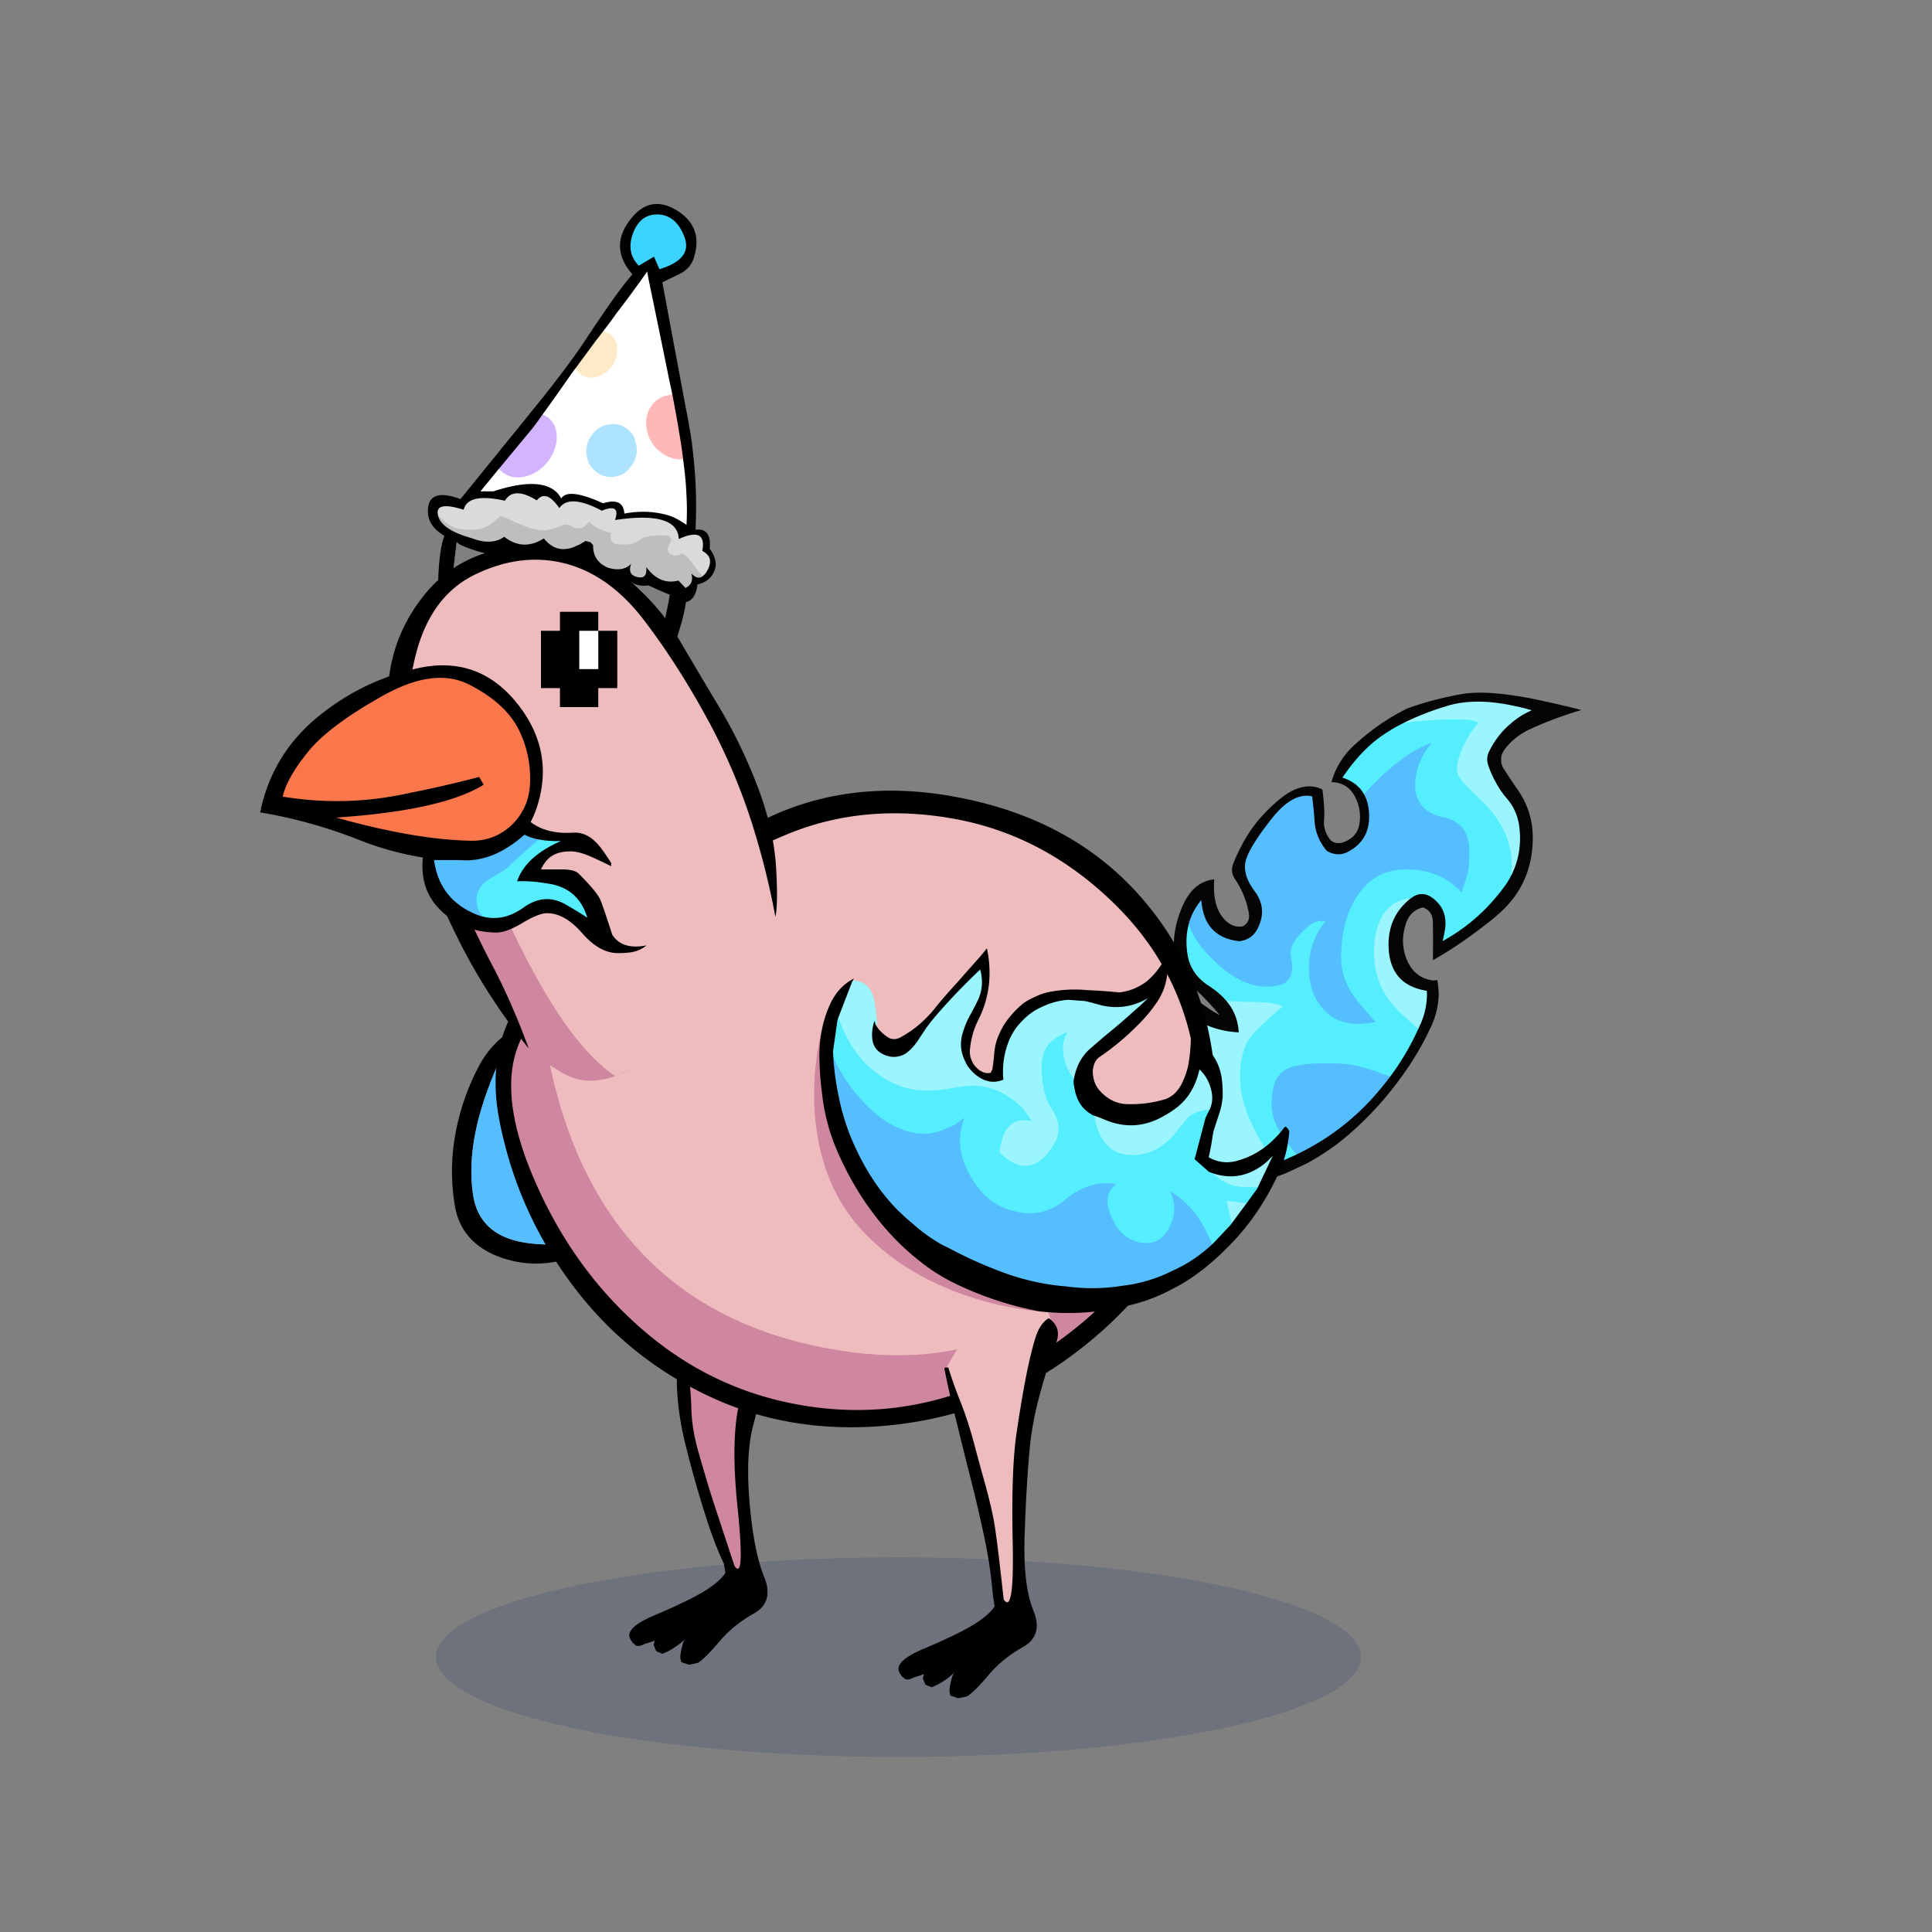 <?xml version="1.0" encoding="utf-8"?>
<svg xmlns="http://www.w3.org/2000/svg" x="0" y="0" version="1.1" viewBox="0 0 300 300" xml:space="preserve">
<rect x="0" y="0" width="300" height="300" fill="#808080" stroke="none"/>
<style type="text/css">
.color__skin{fill:#eebcbc;}
.color__skinDark{fill:#cf86a0;}
.color__skinLight{fill:#f5d2d2;}
.color__beak{fill:#fa774c;}
</style>
<ellipse cx="139.516" cy="257.319" rx="71.817" ry="15.5" opacity="0.15" fill="#002268"/>
<g id="Birb_Group">
<g id="Left_Wing">
<path d="M78.65 162.3c.4-.867.75-1.583 1.05-2.15l-.25-.15c-2.067 1.3-3.717 3.067-4.95 5.3a36.224 36.224 0 0 0-3.75 10.6c-.7 3.667-.75 7.383-.15 11.15.567 3.667 2.65 6.283 6.25 7.85 3.533 1.467 7.133 1.7 10.8.7 3.467-.9 6.267-2.75 8.4-5.55-.467.267-1.017.583-1.65.95-3.933 2.033-8.25 2.683-12.95 1.95-4.7-.767-7.367-3.25-8-7.45-.467-3.2-.3-6.617.5-10.25.767-3.633 2.333-7.95 4.7-12.95z"/>
<path d="M79.7 160.15c-.3.567-.65 1.283-1.05 2.15-2.367 5-3.933 9.317-4.7 12.95-.8 3.633-.967 7.05-.5 10.25.633 4.2 3.3 6.683 8 7.45 4.7.733 9.017.083 12.95-1.95.633-.367 1.183-.683 1.65-.95 6.733-21.167 1.283-31.133-16.35-29.9z" fill="#54BEFF"/>
</g>
<g id="Leg2">
<path d="M114.554 244.102c-.421 0-.714-.36-.922-.675-2.035-6.085-3.413-10.282-3.91-11.877a409.602 409.602 0 0 1-1.752-5.959c-.71-2.466-1.086-4.831-1.12-7.032-.065-2.129-.249-4.107-.543-5.876a47.647 47.647 0 0 0-1.334-5.383.498.498 0 0 1 .105-.48c4.169-4.68 9.383-7.227 15.494-7.567h.001c.248 0 .444.147.507.358a.5.5 0 0 1-.233.576 1.752 1.752 0 0 0-.782.901c-.688 1.802-1.354 4.001-1.979 6.532a863.927 863.927 0 0 1-2.603 9.613c-1.079 3.788-1.225 9.512-.436 17.015.773 7.623.474 9.125.034 9.612a.706.706 0 0 1-.527.242z" class="color__skinDark"/>
<path d="M106.8 212.6a47.974 47.974 0 0 0-1.35-5.45H105l-.15.1c0 .1.033.517.1 1.25s.117 2.717.15 5.95c.033 3.233.517 6.667 1.45 10.3.9 3.6 1.85 6.967 2.85 10.1.967 3.133 1.967 5.783 3 7.95l.25 1.4c-.5.867-1.6 1.833-3.3 2.9-1.733 1.033-4.25 2.25-7.55 3.65-3.3 1.367-4.6 2.633-3.9 3.8.067.133.15.267.25.4a.66.66 0 0 0 .3.3c.1.1.217.2.35.3.133 0 .267.017.4.05.333-.067.65-.183.95-.35.5-.133 1-.3 1.5-.5l-.15.7.4.95.95.4c.267-.1.533-.217.8-.35a11.692 11.692 0 0 0 2.75-1.95c-.1.133-.183.267-.25.4-.233.667-.4 1.367-.5 2.1-.033.333.017.7.15 1.1l1.2.4 1.4-.3c.833-.567 1.95-1.683 3.35-3.35 1.4-1.667 3.167-3.1 5.3-4.3s2.667-3.1 1.6-5.7c-1.067-2.633-1.817-6.45-2.25-11.45s-.25-9.017.55-12.05c.8-3.067 1.583-6.017 2.35-8.85.733-2.867 1.7-5.917 2.9-9.15.6-1.633.217-2.917-1.15-3.85-.167.067-.317.15-.45.25-.467.267-.8.65-1 1.15-.7 1.833-1.367 4.033-2 6.6a872.81 872.81 0 0 1-2.6 9.6c-1.1 3.867-1.25 9.6-.45 17.2.767 7.567.6 10.517-.5 8.85-2.1-6.333-3.383-10.25-3.85-11.75-.467-1.533-1.05-3.517-1.75-5.95s-1.067-4.733-1.1-6.9c-.067-2.166-.25-4.15-.55-5.95z"/>
</g>
<g id="Body_Group">
<g id="Tail">
<g id="Tail_Inner">
<path d="M201.003 179.485a16.254 16.254 0 0 1-1.114-1.366c-1.882-2.354-2.839-4.565-2.839-6.568 0-2.791.703-4.68 2.088-5.616 1.177-.83 3.356-1.234 6.662-1.234 1.934 0 3.444.103 4.488.304 1.337.268 3.282.876 5.782 1.81l.25.094-.16.214c-.402.535-.819 1.07-1.255 1.605a38.247 38.247 0 0 1-13.67 10.805l-.133.063-.099-.111zM211 159.4c-2.586 0-4.641-.934-6.106-2.774-1.355-1.662-2.044-3.79-2.044-6.326 0-2.532.74-4.85 2.202-6.896-.784.046-1.71.646-2.754 1.782-1.149 1.213-1.637 2.28-1.451 3.174.378 1.961.175 3.366-.603 4.179-.678.714-1.87 1.062-3.645 1.062-2.742 0-5.599-1.433-8.489-4.257-1.879-1.813-3.157-3.638-3.799-5.426l-.02-.054.013-.057c.339-1.524 1.042-2.932 2.092-4.185l.354-.422v.55c0 .287.032.593.097.911.49 3.204 2.33 4.932 5.625 5.291 1.228-.159 2.108-.777 2.648-1.889 1.007-2.014.85-3.842-.479-5.591-1.369-1.849-1.816-3.558-1.331-5.082.472-1.484 1.813-3.625 3.984-6.364 1.902-2.431 3.796-3.664 5.627-3.664.29 0 .583.031.871.092l.141.03.016.143c.199 1.724.317 2.906.351 3.512.066 1.85.706 3.49 1.902 4.881.512.271 1.073.432 1.615.432.483 0 .968-.127 1.439-.378 2.181-1.172 3.21-2.961 3.144-5.468-.032-1.325-.325-2.453-.87-3.352l-.077-.127.1-.11c2.3-2.533 4.481-4.512 6.485-5.881 1.675-1.139 3.325-1.956 4.906-2.427l.731-.218-.531.549c-1.954 2.02-2.961 4.329-2.993 6.863 0 2.513 1.322 4.02 4.042 4.603 2.891.584 4.357 2.518 4.357 5.745 0 1.599-.084 2.711-.256 3.398-.133.499-.478 1.614-1.054 3.413l-.111.348-.233-.281c-2.05-2.473-4.941-3.727-8.596-3.727-3.178 0-5.66 1.415-7.38 4.205-1.506 2.424-2.27 5.467-2.27 9.045 0 2.146.693 4.175 2.061 6.032.754.983 1.878 2.308 3.338 3.935l.483.483h-.482c-.16 0-.368.017-.625.048-.232.033-.518.067-.855.102-.664.097-1.195.148-1.57.148z" fill="#54BEFF"/>
<path d="M186.259 183.125c-1.67 0-3.382-.127-5.088-.377-.308-.183-.479-.355-.593-.546a39.392 39.392 0 0 1-4.371-10.352 38.472 38.472 0 0 1-1.357-11.156 27.15 27.15 0 0 1 2.721-10.982l.181-.372.18.373a19.619 19.619 0 0 0 5.246 6.683c2.787 2.273 5.8 3.516 8.959 3.693-.138-1.819-.839-3.435-2.084-4.805l-.373-.411.55.078c.918.132 2.608.215 5.024.248 1.854.034 3.329.31 4.384.82l.272.132-.229.198c-2.546 2.216-4.238 3.808-5.029 4.729-1.128 1.354-1.701 3.516-1.701 6.421 0 .389.032.816.098 1.271.263 2.499 1.397 5.433 3.374 8.726a26.841 26.841 0 0 0 1.986 3.03l.163.211-.249.098a33.04 33.04 0 0 1-12.064 2.29zm33.762-23.023a69.475 69.475 0 0 1-3.06-2.758 6.052 6.052 0 0 1-.467-.521c-2.347-2.377-3.544-5.401-3.544-8.974 0-2.596.551-4.704 1.636-6.264 1.134-1.615 2.734-2.451 4.76-2.486l.678-.011-.863.578c-2.452 1.937-3.57 4.604-3.311 7.918.294 3.527 2.169 5.513 5.731 6.068l.155.023.013.157c.034.409.034.824 0 1.233-.066 1.277-.375 2.579-.914 3.86l-.612 1.347-.202-.17zm14.083-23.541c.163-.815.246-1.576.246-2.261 0-3.036-1.161-5.902-3.45-8.518a15.8 15.8 0 0 0-.741-.79c-1.418-1.351-2.368-2.286-2.903-2.854-.945-.979-1.405-1.826-1.405-2.587 0-1.259.411-2.703 1.223-4.291.557-1.114 1.181-2.087 1.857-2.894-.38-.137-1.177-.266-2.83-.266-3.008 0-5.924.218-8.668.647l-.125-.375c2.069-1.101 4.503-2.082 7.234-2.915 1.494-.47 3.163-.708 4.959-.708 1.79 0 3.756.237 5.844.705.834.167 1.698.388 2.564.654l.519.159-.498.215a11.818 11.818 0 0 0-3.196 2.016 12.802 12.802 0 0 0-3.303 4.238c-.346.661-.391 1.329-.142 2.046a14.17 14.17 0 0 0 1.086 2.467 13.113 13.113 0 0 0 1.776 2.617c1.157 1.361 1.829 2.979 1.999 4.813.303 2.895-.262 5.594-1.677 8.019l-.369-.137z" fill="#9BF5FF"/>
<path d="M198.092 180.772c-.667-.866-1.345-1.9-2.016-3.072-2.004-3.34-3.157-6.328-3.426-8.879a9.528 9.528 0 0 1-.101-1.32c0-3.001.604-5.248 1.797-6.679.78-.91 2.406-2.445 4.836-4.567-.979-.405-2.302-.625-3.937-.654-2.432-.033-4.139-.118-5.074-.252l-.071-.011-.048-.053c-.687-.751-1.53-1.446-2.51-2.065-1.809-1.194-2.914-2.769-3.289-4.681-.304-1.689-.286-3.281.052-4.734l.153-.662.229.64c.62 1.729 1.865 3.503 3.7 5.273 2.814 2.75 5.577 4.144 8.211 4.144 1.636 0 2.765-.315 3.354-.938.684-.714.852-2 .5-3.824-.213-1.027.309-2.214 1.551-3.526 1.182-1.286 2.211-1.912 3.146-1.912h.704l-.245.321c-1.565 2.054-2.359 4.402-2.359 6.979 0 2.441.657 4.484 1.955 6.075 1.388 1.742 3.337 2.625 5.795 2.625.355 0 .867-.05 1.521-.147.34-.033.621-.067.852-.101a5.16 5.16 0 0 1 .241-.026c-1.426-1.59-2.492-2.852-3.223-3.803-1.421-1.931-2.141-4.04-2.141-6.272 0-3.654.784-6.768 2.33-9.255 1.797-2.916 4.395-4.395 7.72-4.395 3.642 0 6.556 1.21 8.669 3.598.509-1.592.816-2.591.938-3.049.161-.644.243-1.755.243-3.299 0-3.053-1.321-4.804-4.039-5.354-2.894-.62-4.36-2.301-4.36-4.996.031-2.407.9-4.614 2.587-6.571-1.32.477-2.688 1.193-4.074 2.136-1.978 1.352-4.136 3.31-6.414 5.819l-.179.197-.14-.226c-.671-1.086-1.728-1.865-3.141-2.314l-.255-.081.149-.222c2.172-3.208 4.564-5.617 7.112-7.159a17.956 17.956 0 0 1 1.914-1.108c2.824-.452 5.761-.671 8.789-.671 1.757 0 2.823.142 3.262.434l.19.127-.151.172c-.72.817-1.383 1.83-1.972 3.007-.782 1.533-1.179 2.915-1.179 4.11 0 .644.436 1.421 1.294 2.312.532.565 1.478 1.495 2.894 2.844.273.273.526.543.763.813 2.355 2.691 3.55 5.646 3.55 8.782 0 .711-.086 1.499-.254 2.339a10.636 10.636 0 0 1-.989 1.484 29.447 29.447 0 0 1-7.497 7.044c-.639.403-1.273.788-1.909 1.156l-.409.236.114-.458a23.13 23.13 0 0 0 .347-1.636c.357-2.008-.192-3.565-1.678-4.76-.568-.447-1.135-.675-1.685-.675-.441 0-.889.147-1.331.437l-.048.032-.058.001c-1.891.032-3.385.811-4.439 2.315-1.037 1.491-1.563 3.522-1.563 6.035 0 3.463 1.158 6.394 3.442 8.709.143.178.288.339.448.499.887.854 1.91 1.777 3.039 2.739l.115.099-.063.138a41.13 41.13 0 0 1-4.171 7.085l-.089.122-.143-.053c-2.479-.926-4.403-1.529-5.719-1.792-1.019-.196-2.503-.296-4.411-.296-3.175 0-5.34.392-6.435 1.163-1.271.859-1.915 2.638-1.915 5.287 0 1.91.927 4.038 2.756 6.325.366.499.732.947 1.092 1.34l.187.203-1.352.613-1.945.865-.094-.126z" fill="#54EEFF"/>
<path d="M239.85 108.9c-1.467-.333-2.85-.6-4.15-.8-3.7-.6-6.65-.7-8.85-.3-2.967.533-5.733 1.267-8.3 2.2a33.328 33.328 0 0 0-5.7 3.55c-.867.667-1.7 1.367-2.5 2.1-1.767 1.6-2.967 3.533-3.6 5.8 1.667.033 2.883.783 3.65 2.25.733 1.4.95 2.883.65 4.45-.233 1.133-.933 1.967-2.1 2.5-1.2.5-2.083.3-2.65-.6-.567-.9-.8-1.817-.7-2.75.1-.967.017-2.533-.25-4.7-1.167-.6-2.467-.65-3.9-.15-1.433.5-3.133 1.783-5.1 3.85-1.967 2.033-3.583 4.633-4.85 7.8-.333.867-.233 1.683.3 2.45a13.575 13.575 0 0 1 2.1 5.15c.2 1-.117 1.717-.95 2.15-1.167.167-2.167-.267-3-1.3-1.133-1.333-1.6-3.333-1.4-6-1.667.167-3.017 1.017-4.05 2.55-.1.133-.2.283-.3.45a11.876 11.876 0 0 0-.9 1.95c-1.167 3.033-1.333 5.917-.5 8.65.267.9.733 1.65 1.4 2.25a36.925 36.925 0 0 1 5.2 5.25c-1.9-1.067-3.583-2.317-5.05-3.75-2.2-2.133-4.133-4.567-5.8-7.3-3.033 2.867-4.8 6.383-5.3 10.55-.267 2.4-.333 4.75-.2 7.05.2 2.933.667 5.833 1.4 8.7 1.033 3.967 2.717 7.533 5.05 10.7.367.5.833.85 1.4 1.05 2.333.6 4.7.733 7.1.4 4-.4 7.867-1.35 11.6-2.85a110.66 110.66 0 0 0 2.9-1.35c.033-.033.083-.05.15-.05a36.61 36.61 0 0 0 6.75-4.6c3.1-2.667 5.867-5.7 8.3-9.1a47.501 47.501 0 0 0 3.75-6.1c.167-.333.317-.65.45-.95l.3-.6a12.63 12.63 0 0 0 1.2-4.9v-.35c-.033-.667-.1-1.333-.2-2a4 4 0 0 0-.65.05c-1.8-.233-3.1-1.167-3.9-2.8-.9-1.833-1.033-3.783-.4-5.85.433-1.467 1.333-2.367 2.7-2.7 1 .367 1.517 1.117 1.55 2.25.033 2.067.033 4.05 0 5.95a74.322 74.322 0 0 0 2.75-1.65 76.38 76.38 0 0 0 6.85-5 5.97 5.97 0 0 1 .5-.45c3.467-2.967 5.267-6.767 5.4-11.4.1-2.9-.65-5.517-2.25-7.85-.767-1.1-1.5-2.2-2.2-3.3-.333-.5-.483-.983-.45-1.45-.033-.433.067-.85.3-1.25.067-.133.15-.267.25-.4 1.033-1.367 2.4-2.433 4.1-3.2 2.5-1.133 5.1-2.1 7.8-2.9-1.533-.4-3.433-.85-5.7-1.35m-4.55.75c.833.167 1.683.383 2.55.65a11.968 11.968 0 0 0-3.25 2.05c-1.4 1.167-2.517 2.6-3.35 4.3-.367.7-.417 1.433-.15 2.2.3.9.667 1.733 1.1 2.5.5.967 1.1 1.85 1.8 2.65 1.133 1.333 1.783 2.9 1.95 4.7.3 2.867-.25 5.5-1.65 7.9a11.54 11.54 0 0 1-.95 1.4c-2.1 2.8-4.583 5.133-7.45 7-.633.4-1.267.783-1.9 1.15.133-.533.25-1.083.35-1.65.367-2.067-.217-3.717-1.75-4.95-1.1-.867-2.183-.95-3.25-.25l-.3.2c-2.533 2-3.667 4.7-3.4 8.1.3 3.6 2.267 5.683 5.9 6.25.033.4.033.8 0 1.2-.067 1.267-.367 2.533-.9 3.8l-.5 1.1A40.693 40.693 0 0 1 216 167c-.4.533-.817 1.067-1.25 1.6-3.7 4.633-8.233 8.217-13.6 10.75l-1.1.5-1.8.8c-5.467 2.133-11.15 2.767-17.05 1.9-.2-.133-.35-.283-.45-.45a39.088 39.088 0 0 1-4.35-10.3c-1-3.667-1.45-7.367-1.35-11.1a26.814 26.814 0 0 1 2.7-10.9 19.728 19.728 0 0 0 5.3 6.75c2.9 2.367 6 3.617 9.3 3.75-.1-1.967-.817-3.683-2.15-5.15-.7-.767-1.55-1.467-2.55-2.1-1.767-1.167-2.833-2.683-3.2-4.55-.3-1.667-.283-3.217.05-4.65.333-1.5 1.017-2.867 2.05-4.1 0 .3.033.617.1.95.5 3.267 2.433 5.083 5.8 5.45 1.333-.167 2.283-.833 2.85-2 1.033-2.067.867-4-.5-5.8-1.333-1.8-1.767-3.433-1.3-4.9.467-1.467 1.783-3.567 3.95-6.3 2.167-2.767 4.267-3.933 6.3-3.5.2 1.733.317 2.9.35 3.5.067 1.9.717 3.567 1.95 5 1.133.633 2.233.667 3.3.1 2.233-1.2 3.317-3.083 3.25-5.65-.033-1.367-.333-2.517-.9-3.45-.7-1.133-1.783-1.933-3.25-2.4 2.167-3.2 4.517-5.567 7.05-7.1.6-.4 1.233-.767 1.9-1.1 2.067-1.1 4.467-2.067 7.2-2.9 2.967-.933 6.533-.933 10.7 0z" fill="#050505"/>
</g>
</g>
<g id="Body">
<path d="M133.105 219.945c-2.236 0-4.519-.152-6.787-.453-9.945-1.319-18.882-5.264-26.563-11.726-7.652-6.438-13.649-14.672-17.826-24.474-4.247-9.966-4.68-17.891-1.288-23.556.939-1.577 2.096-3.201 3.438-4.823l1.508-1.825.256 2.354c3.303 30.361 18.264 47.932 44.467 52.222 3.14.519 6.203.781 9.104.781h.004c21.288-.002 36.572-14.248 45.427-42.345l1.948.19c1.112 10.018-1.288 19.246-7.136 27.429-.417.824-.909 1.61-1.462 2.337-5.898 7.92-13.592 14.212-22.86 18.694-7.181 3.448-14.659 5.195-22.23 5.195.001 0 .001 0 0 0z" class="color__skinDark"/>
<path d="M139.419 210.445c-3.012 0-6.186-.271-9.432-.808-27.198-4.453-42.719-22.614-46.131-53.979l-.046-.422.271-.326c3.374-4.056 8.093-8.318 14.027-12.667 7.625-5.652 15.569-10.217 23.606-13.566 5.396-2.249 11.183-3.389 17.2-3.389 3.061 0 6.245.295 9.463.877 9.491 1.729 18.044 6.278 25.422 13.52 7.366 7.23 11.721 16.06 12.943 26.245.013.108.082.543.082.543l-.071.228c-9.147 29.025-25.074 43.744-47.334 43.744-.001 0 .001 0 0 0z" class="color__skin"/>
<path d="M188.05 162.2c-1.567-9.1-5.467-17.033-11.7-23.8-6.833-7.4-15.8-12.217-26.9-14.45-11.1-2.267-21.183-1.25-30.25 3.05-2.7 2.033-6.117 4.333-10.25 6.9a271.82 271.82 0 0 0-21.85 14.95c-8.4 6.267-11.583 14.65-9.55 25.15 1.867 9.567 5.75 18.217 11.65 25.95 5.633 7.4 12.7 13.067 21.2 17s17.817 5.383 27.95 4.35c10.1-1.033 19.2-4.45 27.3-10.25 8.067-5.8 14.133-12.717 18.2-20.75 4.005-7.95 5.555-16.25 4.65-24.9a49.781 49.781 0 0 0-.45-3.2m-2.3 3.85c.015.126.032.243.05.35 1.093 9.836-1.24 18.77-7 26.8-.4.8-.867 1.55-1.4 2.25-5.833 7.833-13.333 13.967-22.5 18.4-9.167 4.4-18.65 5.95-28.45 4.65-9.8-1.3-18.483-5.133-26.05-11.5s-13.417-14.4-17.55-24.1c-4.133-9.7-4.583-17.25-1.35-22.65.918-1.542 2.034-3.109 3.35-4.7 3.337-4.012 7.954-8.179 13.85-12.5 7.6-5.633 15.4-10.117 23.4-13.45 8-3.333 16.7-4.15 26.1-2.45 9.333 1.7 17.633 6.117 24.9 13.25 7.233 7.1 11.45 15.65 12.65 25.65z"/>
</g>
<g id="Head_Group">
<g id="Head_Group_Inner">
<g class="Crown">
<path d="M69 83.2c-1.067 2.7-1.25 10.092-.55 12.625l1.05.05 1.4-11.725s-.344-1.039-.789-1.206C69.667 82.778 69 83.2 69 83.2zm35 9.15c-.167 1.467-1.39 6.45-1.49 7.95-.1 1.133.3 1.867 1.2 2.2.967-1.667 2.623-7 2.79-9 0 0-.5-.8-1.056-1.15s-1.444 0-1.444 0z"/>
</g>
<g id="Head">
<path d="M91.577 167.806c-3.228 0-5.784-2.026-9.261-4.832l-.216-.174-.095-.261c-1.71-4.67-4.42-8.33-6.39-12.073-2.039-3.844-4.004-8.045-5.839-12.483-1.834-4.469-3.761-9.792-5.727-15.822-2.014-6.178-2.258-12.782-.726-19.628l.124-.552 1.792-.597.312.957c11.58 35.531 21.899 56.657 30.672 62.791l1.471 1.028-1.648.71a11.267 11.267 0 0 1-4.469.936z" class="color__skinDark"/>
<path d="M95.077 166.77c-9.184-6.421-19.365-26.985-31.115-62.853l-1.014.338.375-1.718c.05-.227.102-.452.156-.674 1.591-6.617 4.918-11.182 9.889-13.564 3.281-1.584 6.569-2.388 9.769-2.388 1.698 0 3.405.227 5.072.674 4.767 1.288 9.053 4.421 12.74 9.314 3.58 4.717 7.006 10.111 10.183 16.028a94.396 94.396 0 0 1 6.824 16.377c1.438 4.649 1.547 9.158 2.383 13.709l.062.337-.158.304c-5.774 11.138-13.219 19.388-24.19 24.211l-.515.227-.461-.322z" class="color__skin"/>
<path d="M65.75 92.55c-3.667 4.633-5.517 9.933-5.55 15.9 0 3.933.5 7.817 1.5 11.65a155.58 155.58 0 0 0 3.95 12.9 116.797 116.797 0 0 0 6.75 15.25c2.767 5.133 6 9.983 9.7 14.55-1.733-4.733-3.6-9-5.6-12.8-2.033-3.833-3.967-7.967-5.8-12.4-1.833-4.467-3.733-9.717-5.7-15.75-1.967-6.033-2.2-12.4-.7-19.1.048-.219.098-.436.15-.65 1.526-6.343 4.642-10.643 9.35-12.9 4.833-2.333 9.55-2.883 14.15-1.65 4.567 1.233 8.633 4.217 12.2 8.95 3.567 4.7 6.933 10 10.1 15.9a92.842 92.842 0 0 1 6.75 16.2 119.834 119.834 0 0 1 3.4 13.75c.3-1.3.333-3.917.1-7.85-.267-3.967-1.25-8.167-2.95-12.6-1.733-4.467-3.75-8.6-6.05-12.4a1072.86 1072.86 0 0 1-6.4-10.8c-1.967-3.367-4.967-6.683-9-9.95-4.033-3.3-9.217-4.617-15.55-3.95-6.333.667-11.267 3.25-14.8 7.75z"/>
</g>
<g class="Eye">
<polygon points="92.9,97.95 92.313,97.5 89.438,97.5 89.583,104.229 91.708,104.916 93.438,104.062 93.438,98.354" fill="#FFFFFF"/>
<path d="M95.85 97.95H92.9v5.95h-2.95v-5.95h2.95V95h-5.95v2.95H84v8.9h2.95v2.95h5.95v-2.95h2.95v-8.9z"/>
</g>
<g class="Crown">
<path d="M105.269 90.427a4.92 4.92 0 0 1-1.093.129c-1.323 0-2.521-.601-3.57-1.789-.038.35-.144.619-.321.814-.202.224-.485.338-.841.338a2.33 2.33 0 0 1-.555-.076c-.55-.125-.936-.376-1.14-.748-.137-.25-.189-.548-.157-.894-.481.296-1.043.446-1.679.446a5.577 5.577 0 0 1-1.585-.258c-1.657-.703-2.482-1.927-2.479-3.646l-.285-.32-.622-.155-.71.443-.931.417c-.63.259-1.235.389-1.804.389-1.161 0-2.203-.534-3.102-1.589-.979.59-1.956.888-2.907.888-1.087 0-2.162-.389-3.197-1.158-.717.468-1.542.705-2.455.705-.827 0-1.744-.195-2.729-.58-3.225-.893-4.984-2.114-5.353-3.727l-.13-1.206.505.527c.932.973 1.685 1.613 2.235 1.901.594.313 1.564.472 2.884.472 1.198 0 2.203-.349 2.985-1.038 1.374-1.163 1.395-1.163 1.515-1.163.079 0 .105 0 2.654 1.173 1.786.747 3.1 1.127 3.896 1.127.536 0 1.214-.146 2.015-.436 1.24-.464 1.362-.464 1.435-.464.567 0 .98.118 1.263.36.186.159.467.24.837.24.272 0 .529-.11.784-.337.155-.155.402-.418.731-.781l.231-.255.171.299c.239.419.724.806 1.441 1.148.738.385 1.46.594 2.153.626l.645.029-.497.413c-.141.118-.21.3-.21.558 0 .521.196.659.343.718.105.034.406.082 1.157.082 1.033 0 1.802-.214 2.286-.638.547-.511 1.666-.762 3.415-.762 1.106 0 1.406.063 1.543.118.289.085.657.358.657 1.132 0 .104-.033.274-.276.762-.195.389-.224.566-.224.638 0 .146 0 .45.75.45.127 0 .274-.042.438-.124.188-.114.416-.176.662-.176.299 0 .803.303 2.45 2.5.339.465.667.859.978 1.174l.169.171-.165.175c-.299.318-.629.479-.981.479-.258 0-.522-.089-.792-.265.034.828-.356 1.457-1.15 1.839l-.164.079-1.124-1.174z" fill="#BEBEBE"/>
<path d="M109.122 89.475a11.042 11.042 0 0 1-1.024-1.228c-1.587-2.117-1.991-2.286-2.056-2.298a.788.788 0 0 0-.413.115c-.251.126-.474.186-.679.186-1.087 0-1.25-.595-1.25-.95 0-.208.09-.49.276-.862.21-.419.223-.53.224-.541 0-.561-.234-.631-.322-.658-.083-.032-.338-.089-1.378-.089-1.985 0-2.77.344-3.08.633-.583.511-1.463.767-2.621.767-.675 0-1.098-.036-1.329-.112-.313-.126-.67-.428-.67-1.188 0-.204.033-.384.097-.542a5.906 5.906 0 0 1-1.913-.637c-.654-.312-1.146-.672-1.462-1.07-.232.253-.415.445-.545.576-.356.317-.731.473-1.126.473-.493 0-.884-.121-1.163-.36-.186-.159-.501-.24-.938-.24-.028.004-.231.047-1.262.434-.859.31-1.594.466-2.188.466-.875 0-2.215-.382-4.097-1.169a147.6 147.6 0 0 0-2.422-1.101c-.13.1-.446.356-1.22 1.011-.873.768-1.988 1.159-3.312 1.159-1.421 0-2.441-.173-3.117-.529-.606-.318-1.38-.972-2.364-1.999l-.072-.075.002-.104c.012-.542.295-1.188 1.577-1.188.635 0 1.494.162 2.556.481.408-1.164 1.544-1.753 3.384-1.753.856 0 1.888.129 3.067.384.502-.744 1.197-1.12 2.067-1.12.82 0 1.812.346 2.95 1.029.375-.397.787-.599 1.226-.599.738 0 1.503.558 2.335 1.704.521-.58 1.245-.873 2.16-.873 1.152 0 2.646.477 4.442 1.416.604-.24 1.084-.357 1.463-.357.39 0 .677.125.854.373.217.304.242.766.073 1.406 1.457-.205 2.763-.308 3.887-.308 3.626 0 5.602 1.074 5.878 3.193.886-.375 1.598-.557 2.171-.557.543 0 .958.168 1.234.501.367.443.467 1.145.303 2.14.575.327.944.742 1.097 1.234.179.577.06 1.257-.355 2.02a2.53 2.53 0 0 1-.608.821l-.177.151-.16-.166z" fill="#DBDADA"/>
<path d="M105.631 71.822c-.981 0-1.945-.289-2.863-.86-.252-.18-.491-.368-.73-.572a5.583 5.583 0 0 1-1.251-1.41l-.052-.104a8.043 8.043 0 0 1-.62-1.342c-.454-1.5-.365-2.908.261-4.193.397-.774.932-1.378 1.589-1.801a4.629 4.629 0 0 1 1.32-.581.559.559 0 0 1 .265-.059c.198-.07.484-.124.779-.149l.223-.019.043.22c.234 1.201.451 2.352.65 3.454.163.92.312 1.805.451 2.654l.25 1.5c.161 1.034.295 2.02.402 2.962l.028.253-.253.024a5.416 5.416 0 0 1-.492.023z" fill="#FFB8B8"/>
<path d="M80.392 74.626c-.995 0-1.884-.295-2.644-.878a4.968 4.968 0 0 1-.632-.579l-.147-.161 5.489-6.618a64.99 64.99 0 0 0 1.738-2.384l.113-.161.183.072c.312.123.601.286.861.485 1.06.812 1.598 1.99 1.598 3.498 0 .638-.106 1.255-.315 1.835-.23.806-.649 1.592-1.241 2.322-1.031 1.272-2.306 2.091-3.788 2.437a5.997 5.997 0 0 1-1.215.132z" fill="#D3B4FF"/>
<path d="M91.841 59.128a3.362 3.362 0 0 1-2.039-.677 1.36 1.36 0 0 1-.466-.472.919.919 0 0 1-.294-.291l-.192-.161.109-.238c.221-.262.433-.539.636-.832.89-1.202 1.823-2.468 2.804-3.806.359-.437.707-.883 1.05-1.35a.914.914 0 0 0 .133-.174l.064-.115.132-.012.234.025c.115.058.232.102.348.131.248.082.477.215.7.401l.051.018c.768.643 1.167 1.492 1.238 2.557a4.3 4.3 0 0 1-.266 1.805 4.891 4.891 0 0 1-.683 1.261c-.318.355-.604.658-.874.928a4.25 4.25 0 0 1-1.084.655 5.12 5.12 0 0 1-.782.261 4.127 4.127 0 0 1-.819.086z" fill="#FFEAC7"/>
<path d="M106.458 81.706c-.945-.652-1.784-1.113-2.494-1.371a13.91 13.91 0 0 0-4.103-.615c-.935 0-1.898.093-2.865.276l-.278.053-.018-.282c-.071-1.112-.566-1.629-1.559-1.629-.396 0-.874.085-1.419.252l-.09.028-.086-.039c-2.101-.953-3.713-1.437-4.794-1.437-.694 0-1.148.193-1.388.588l-.225.372-.208-.382c-.777-1.423-2.213-2.115-4.392-2.115-1.578 0-3.55.381-5.861 1.133l-2.604.012 3.216-3.932.195.213c.172.188.363.363.568.521.67.514 1.458.775 2.339.775.35 0 .723-.041 1.107-.121 1.366-.318 2.548-1.08 3.507-2.263.549-.678.938-1.405 1.154-2.162a4.946 4.946 0 0 0 .291-1.681c0-1.364-.458-2.378-1.402-3.102a3.06 3.06 0 0 0-.739-.416l-.304-.12L84.2 64c.692-.935 1.49-2.05 2.396-3.344.739-1.058 2.507-3.572 2.507-3.572l.208.174a.879.879 0 0 1 .14.142c.058.087.14.167.25.25.144.203.247.306.379.385a2.9 2.9 0 0 0 1.762.593c.228 0 .466-.025.71-.074.241-.061.479-.14.7-.235.315-.126.63-.315.942-.565.243-.246.523-.542.821-.873.254-.345.461-.727.6-1.116.192-.513.271-1.05.236-1.6-.062-.938-.394-1.649-1.013-2.176l-.049-.017c-.224-.177-.398-.28-.568-.336a2.07 2.07 0 0 1-.433-.164l-.573.051.388-.428a60.14 60.14 0 0 0 1.842-2.489 178.848 178.848 0 0 0 4.85-6.6l.355-.51.097.614c.099.629.215 1.258.348 1.888a3325.854 3325.854 0 0 1 3.101 15.102c.144.635.277 1.253.4 1.85l.056.276-.28.023c-.26.022-.513.069-.75.14l-.023.012-.184.041a4.133 4.133 0 0 0-1.179.519c-.584.375-1.06.915-1.414 1.604-.566 1.164-.646 2.449-.233 3.813.157.438.352.861.577 1.246.028.049.048.091.064.128.271.438.656.87 1.128 1.254.232.199.459.378.687.54.825.512 1.699.776 2.586.776.148 0 .296-.007.445-.021l.215-.021.052.209c.039.156.058.311.057.461.241 1.759.393 3.483.45 5.09a40.187 40.187 0 0 1 0 4.474l-.026.442-.366-.25zM91.88 71.651c.092.215.233.45.42.699.069.065.176.157.3.249.16.188.289.302.429.387.583.396 1.194.592 1.828.592.225 0 .458-.024.692-.073.243-.062.48-.14.702-.235a2.43 2.43 0 0 0 .822-.547c.22-.252.467-.549.731-.879a3.639 3.639 0 0 0 .5-2.696l-.047-.056-.005-.059c-.116-.889-.509-1.57-1.2-2.081l-.063-.027a2.447 2.447 0 0 0-.618-.336 1.359 1.359 0 0 1-.359-.147 27.1 27.1 0 0 1-.603-.093l-.259.001c-.246 0-.494.031-.739.093-.078.01-.121.024-.183.044-.85.221-1.541.741-2.069 1.549-.284.45-.474.925-.564 1.409-.072.421-.072.864.001 1.314.087.284.166.565.231.821l.053.071z" fill="#FFFFFF"/>
<path d="M94.857 74.078c-.736 0-1.442-.226-2.098-.671a1.893 1.893 0 0 1-.504-.451 2.174 2.174 0 0 1-.332-.279 3.947 3.947 0 0 1-.503-.828l-.049-.049-.014-.039a19.65 19.65 0 0 0-.247-.889 4.504 4.504 0 0 1-.007-1.514c.102-.55.316-1.084.635-1.591.601-.919 1.39-1.51 2.348-1.759a.861.861 0 0 1 .263-.058c.224-.064.513-.1.8-.1h.3l.741.111.047.031c.077.051.168.09.272.116.242.08.483.209.735.39l.066.029c.815.598 1.284 1.391 1.428 2.379a.416.416 0 0 1 .059.165c.209 1.075.013 2.111-.586 3.063a25.56 25.56 0 0 1-.773.931 2.93 2.93 0 0 1-.995.667c-.239.103-.502.19-.782.261a3.992 3.992 0 0 1-.804.085z" fill="#ADE3FF"/>
<path d="m101.434 40.21-2.272 1.354-.138-.137c-1.409-1.399-1.732-3.187-.959-5.312.777-2.038 2.116-3.069 3.98-3.069l.215.004c1.975.118 3.411 1.367 4.274 3.714.357.973.344 1.857-.042 2.63-.557 1.118-1.91 2.007-4.021 2.646l-.212.064-.825-1.894z" fill="#3CD4FF"/>
<path d="M98.2 33.7c-2.567 3-2.567 5.967 0 8.9-1.071 1.212-2.437 3.028-4.1 5.45-.665.967-1.381 2.017-2.15 3.15-.005.049-.021.082-.05.1a3.882 3.882 0 0 1-.35.5A82.193 82.193 0 0 1 89 55.55c-.096.132-.196.266-.3.4a170.683 170.683 0 0 1-6.1 7.85c-.32.414-.654.83-1 1.25L71.5 77.5c-3.01-1.115-4.677-.732-5 1.15-.294 1.885.539 3.402 2.5 4.55l1.9.95c.2.2.433.367.7.5 3.933 1.733 8.05 2.217 12.35 1.45 2 1.033 4.033 1.267 6.1.7.833.8 1.7 1.6 2.6 2.4 1.367 1.2 2.767 1.3 4.2.3 1.167 1.167 2.45 1.633 3.85 1.4a66.61 66.61 0 0 0 3.3 1.45s1.125 1.192 2.5 1.15c1.007-.226 1.607-1.143 1.8-2.75.707-.159 1.29-.443 1.75-.85.36-.314.643-.714.85-1.2.469-1.048.235-2.215-.7-3.5.212-2.164-.522-3.148-2.2-2.95a78.26 78.26 0 0 0 .05-6.05 71.332 71.332 0 0 0-.35-5.05 89.059 89.059 0 0 0-.3-2.65c-.081-.535-.164-1.068-.25-1.6a7.362 7.362 0 0 0-.1-.5 56.777 56.777 0 0 0-.55-3l-3.65-19.55c.933-.467 1.883-.933 2.85-1.4 1-.533 1.667-1.3 2-2.3 1.033-3.1.283-5.517-2.25-7.25-2.8-1.867-5.217-1.6-7.25.8m1 7.55c-1.34-1.331-1.64-3.014-.9-5.05.766-2.011 2.083-2.977 3.95-2.9 1.87.111 3.22 1.295 4.05 3.55.832 2.263-.468 3.913-3.9 4.95l-.85-1.95-2.35 1.4m1.3.9c.1.633.217 1.267.35 1.9 1.067 5.135 2.1 10.168 3.1 15.1.145.639.278 1.255.4 1.85.235 1.2.451 2.35.65 3.45.162.918.312 1.802.45 2.65a71.062 71.062 0 0 1 .65 4.45c.034.136.05.269.05.4.243 1.796.393 3.496.45 5.1a39.755 39.755 0 0 1 0 4.45c-.967-.667-1.817-1.133-2.55-1.4-2.267-.7-4.633-.817-7.1-.35-.109-1.709-1.209-2.243-3.3-1.6-3.637-1.65-5.804-1.9-6.5-.75-1.401-2.566-4.917-2.933-10.55-1.1h-2l2.7-3.3 5.35-6.45a65.913 65.913 0 0 0 1.75-2.4 157.68 157.68 0 0 0 2.4-3.35 1233.71 1233.71 0 0 1 2.35-3.35c.226-.268.442-.551.65-.85.885-1.196 1.819-2.462 2.8-3.8.354-.429.704-.879 1.05-1.35a.977.977 0 0 0 .15-.2 61.188 61.188 0 0 0 1.85-2.5 179.394 179.394 0 0 0 4.85-6.6M68 80l-.05-.45c.024-1.107 1.374-1.241 4.05-.4.44-1.79 2.573-2.257 6.4-1.4.914-1.519 2.564-1.536 4.95-.05.975-1.196 2.142-.796 3.5 1.2 1.045-1.51 3.245-1.377 6.6.4 1.976-.813 2.659-.33 2.05 1.45 6.482-.971 9.782.012 9.9 2.95 2.918-1.321 4.135-.705 3.65 1.85 1.271.644 1.537 1.644.8 3-.156.321-.34.571-.55.75-.572.607-1.222.524-1.95-.25.3 1.067 0 1.817-.9 2.25l-1.1-1.15c-1.933.5-3.6-.2-5-2.1.134 1.301-.333 1.818-1.4 1.55-1.035-.234-1.351-.917-.95-2.05-.834.87-2.034 1.07-3.6.6-1.567-.667-2.333-1.833-2.3-3.5l-.4-.45-.8-.2-.8.5-.9.4c-1.867.767-3.45.333-4.75-1.3-2.133 1.367-4.183 1.283-6.15-.25-1.323.946-3.023 1.012-5.1.2-3.123-.866-4.857-2.049-5.2-3.55z"/>
</g>
<g id="Beak">
<path d="M91.09 142.667a55.311 55.311 0 0 0-3.188-1.943c-.987-.604-1.982-.908-2.964-.908-1.176 0-2.377.437-3.571 1.296-1.512 1.083-3.08 1.632-4.659 1.632-.68 0-1.374-.102-2.063-.303-.721-.644-1.045-1.568-1.045-2.792 0-1.295.685-2.443 2.034-3.413 1.499-.833 2.445-1.43 2.832-1.785 2.346-2.128 3.962-3.576 4.804-4.304l.076-.065.098.021c.902.199 1.988.299 3.226.299l.428-.004.083.383c-3.463 1.511-5.679 3.48-6.592 5.855a20.504 20.504 0 0 1 4.147.314c3.425.373 5.668 2.22 6.656 5.489l.159.527-.461-.299z" fill="#54EEFF"/>
<path d="M74.646 142.442a8.689 8.689 0 0 1-1.126-.409c-3.651-1.623-5.777-4.468-6.317-8.457l-.031-.227h4.279c.325.028.631.042.937.042 2.983 0 5.988-1.326 8.93-3.941l.107-.095.125.071c.514.291 1.15.52 1.893.678l.393.084-.304.263c-.84.726-2.454 2.171-4.796 4.297-.415.38-1.359.978-2.887 1.827-1.221.877-1.849 1.916-1.849 3.075 0 1.109.281 1.935.837 2.454l-.191.338z" fill="#54BEFF"/>
<path d="M73.147 130.75c-5.756-.1-12.822-1.313-21.001-3.607l.041-.392c10.742-.718 18.357-2.39 22.642-4.969l-.525-.9a187.122 187.122 0 0 1-11.015 2.515 51.129 51.129 0 0 1-10.959 1.195 52.65 52.65 0 0 1-8.461-.694l-.209-.034.046-.207c.438-1.955 1.747-4.287 3.89-6.932 2.105-2.673 5.96-5.6 11.457-8.698 3.439-1.971 6.574-2.971 9.316-2.971 1.644 0 3.182.359 4.573 1.067 3.687 1.877 6.273 4.194 7.687 6.886 1.377 2.687 2.006 5.597 1.872 8.651-.101 2.708-1.166 5.009-3.164 6.839a4.862 4.862 0 0 1-.473.368c-1.579 1.249-3.454 1.886-5.561 1.886-.002-.002-.156-.003-.156-.003z" class="color__beak"/>
<path d="M91.09 142.667a55.311 55.311 0 0 0-3.188-1.943c-.987-.604-1.982-.908-2.964-.908-1.176 0-2.377.437-3.571 1.296-1.512 1.083-3.08 1.632-4.659 1.632-.68 0-1.374-.102-2.063-.303-.721-.644-1.045-1.568-1.045-2.792 0-1.295.685-2.443 2.034-3.413 1.499-.833 2.445-1.43 2.832-1.785 2.346-2.128 3.962-3.576 4.804-4.304l.076-.065.098.021c.902.199 1.988.299 3.226.299l.428-.004.083.383c-3.463 1.511-5.679 3.48-6.592 5.855a20.504 20.504 0 0 1 4.147.314c3.425.373 5.668 2.22 6.656 5.489l.159.527-.461-.299z" fill="#54EEFF"/>
<path d="M74.646 142.442a8.689 8.689 0 0 1-1.126-.409c-3.651-1.623-5.777-4.468-6.317-8.457l-.031-.227h4.279c.325.028.631.042.937.042 2.983 0 5.988-1.326 8.93-3.941l.107-.095.125.071c.514.291 1.15.52 1.893.678l.393.084-.304.263c-.84.726-2.454 2.171-4.796 4.297-.415.38-1.359.978-2.887 1.827-1.221.877-1.849 1.916-1.849 3.075 0 1.109.281 1.935.837 2.454l-.191.338z" fill="#54BEFF"/>
<path d="M80.2 109.1c-4.1-5.033-9.333-6.783-15.7-5.25-5.5 1.267-10.483 3.7-14.95 7.3-4.867 3.933-7.917 8.933-9.15 15a75.734 75.734 0 0 1 15.05 4.15 47.113 47.113 0 0 0 10.2 2.85c-.033.452-.05.918-.05 1.4 0 3.133 1.267 5.683 3.8 7.65 2.233 1.733 4.8 2.6 7.7 2.6 1.033 0 2.383-.5 4.05-1.5s2.933-1.5 3.8-1.5c1.833 0 3.65 1.033 5.45 3.1s3.65 3.1 5.55 3.1c1.1 0 1.967-.083 2.6-.25.633-.167 1.25-.483 1.85-.95-2.567.5-4.35-.067-5.35-1.7-.733-2.3-1.317-4.033-1.75-5.2-.3-.833-1.433-2.233-3.4-4.2-.433-.467-1.317-.7-2.65-.7H84c.467-1 1.067-1.717 1.8-2.15.7-.433 1.65-.65 2.85-.65.833 0 1.933.3 3.3.9.733.333 1.717.8 2.95 1.4v-.5c-1.033-1.633-1.833-2.717-2.4-3.25-1.067-1.067-2.267-1.55-3.6-1.45-2.639.168-4.805-.382-6.5-1.65.374-.722.707-1.522 1-2.4 1.867-5.833.8-11.217-3.2-16.15m-7.35-2.8c3.667 1.867 6.2 4.133 7.6 6.8 1.367 2.667 1.983 5.517 1.85 8.55-.1 2.667-1.133 4.9-3.1 6.7a4.613 4.613 0 0 1-.45.35c-1.598 1.264-3.465 1.88-5.6 1.85-5.767-.1-12.75-1.3-20.95-3.6 10.967-.733 18.6-2.433 22.9-5.1l-.7-1.2c-3.7.967-7.417 1.817-11.15 2.55-6.367 1.4-12.817 1.567-19.35.5.433-1.933 1.717-4.217 3.85-6.85 2.1-2.667 5.9-5.55 11.4-8.65 5.467-3.133 10.033-3.767 13.7-1.9m1.85 35.95a8.347 8.347 0 0 1-1.1-.4c-3.6-1.6-5.667-4.367-6.2-8.3h4.05c3.367.3 6.7-1.017 10-3.95.534.303 1.184.536 1.95.7 1.024.226 2.258.326 3.7.3-3.667 1.6-5.933 3.683-6.8 6.25 1.433-.067 2.9.033 4.4.3 3.367.367 5.533 2.15 6.5 5.35a54.825 54.825 0 0 0-3.2-1.95c-2.233-1.367-4.483-1.233-6.75.4-2.122 1.52-4.306 1.953-6.55 1.3z"/>
</g>
</g>
</g>
</g>
<g id="Leg1">
<path d="M156.38 249.048c-.252 0-.486-.179-.739-.561a.255.255 0 0 1-.039-.11c-.728-6.651-1.248-10.799-1.547-12.329-.297-1.549-.749-3.443-1.346-5.633a335.815 335.815 0 0 1-1.801-6.602 62.294 62.294 0 0 0-1.941-5.923 67.207 67.207 0 0 1-1.956-5.467.254.254 0 0 1 .022-.198c4.764-8.361 8.537-12.427 11.535-12.427 1.877 0 3.396 1.621 4.518 4.818a.252.252 0 0 1-.113.301c-.713.402-1.299 1.168-1.74 2.274-.427 1.149-.911 3.006-1.438 5.51-.53 2.516-1.084 5.724-1.647 9.534-.596 3.803-.813 9.575-.647 17.158.167 7.653-.339 9.075-.733 9.479a.534.534 0 0 1-.388.176z" class="color__skin"/>
<path d="M161 207.1c-.433 1.167-.917 3.017-1.45 5.55-.533 2.533-1.083 5.717-1.65 9.55-.6 3.833-.817 9.567-.65 17.2s-.3 10.617-1.4 8.95c-.733-6.7-1.25-10.817-1.55-12.35-.3-1.567-.75-3.45-1.35-5.65a336.852 336.852 0 0 1-1.8-6.6 62.38 62.38 0 0 0-1.95-5.95 66.742 66.742 0 0 1-1.95-5.45h-.45l-.15.1c0 .1.017.2.05.3.3 1.7.933 4.467 1.9 8.3a827.94 827.94 0 0 0 2.4 9.65c.7 2.8 1.35 5.633 1.95 8.5a72.542 72.542 0 0 1 1.25 8.8l.25 1.4c-.5.867-1.6 1.833-3.3 2.9-1.733 1.033-4.25 2.25-7.55 3.65-3.3 1.367-4.6 2.633-3.9 3.8.067.133.15.267.25.4a.66.66 0 0 0 .3.3c.1.1.217.2.35.3.133 0 .267.017.4.05.333-.067.65-.183.95-.35.5-.133 1-.3 1.5-.5l-.15.7.4.95.95.4c.267-.1.533-.217.8-.35a11.692 11.692 0 0 0 2.75-1.95c-.1.133-.183.267-.25.4-.233.667-.4 1.367-.5 2.1-.033.333.017.7.15 1.1l1.2.4 1.4-.3c.833-.567 1.95-1.683 3.35-3.35s3.167-3.1 5.3-4.3 2.667-3.1 1.6-5.7c-1.067-2.633-1.517-6.483-1.35-11.55s.417-9.45.75-13.15c.2-2.267.567-4.533 1.1-6.8a89.071 89.071 0 0 1 3.05-10c.6-1.633.217-2.917-1.15-3.85-.767.434-1.384 1.234-1.85 2.4z"/>
</g>
<g id="Right_Wing">
<path d="M127.599 160.031s-5.154 18.429 6.068 30.81 29.196 12.921 29.196 12.921l-13.64-6.428-16-12.483-4.129-17.739-1.495-7.081z" class="color__skinDark"/>
<path d="m189.83 185.858 4.375.546-3.281 4.437-1.094-4.983zm5.37-1.008c-.44 0-.864-.017-1.271-.051-.185.02-.408.029-.63.029-2.134 0-4.079-.91-5.781-2.706l.276-.403c1.128.46 2.244.693 3.315.693.582 0 1.165-.069 1.731-.205 1.738-.451 3.295-1.435 4.622-2.923l.412.273-2.518 5.292h-.156v.001zm-35.977-3.313c-1.404 0-2.901-.777-4.448-2.31l-.089-.088.017-.123c.067-.505.151-1.011.253-1.516.594-2.691 1.951-4.053 4.034-4.053a4.2 4.2 0 0 1 .193.004l-.537-.758a10.62 10.62 0 0 0-2.328-1.982c-1.524-1.006-3.181-1.547-4.927-1.612l-.261-.005c-.829 0-1.984.135-3.435.401-1.463.238-2.687.359-3.644.359-.124 0-.244-.002-.359-.006-3.244-.102-6.156-1.266-8.657-3.462-2.287-1.95-4.045-4.628-5.221-7.955l-.031-.087 2.345-6.096h.322c1.444.071 2.443.763 2.981 2.055.347.868.598 2.43.769 4.776l-.334.054a6.15 6.15 0 0 0-.167 2.189c.123.92.541 1.58 1.277 2.01.604.353 1.214.531 1.813.531.512 0 1.034-.131 1.55-.389.679-.434 1.328-1.084 1.906-1.919.43-.661.88-1.346 1.347-2.046a38.44 38.44 0 0 1 1.819-2.274 99.861 99.861 0 0 1 6.619-6.87l.299-.282.112.396c.138.484.225.973.259 1.451a6.756 6.756 0 0 1-.727 3.682c-.33.692-.703 1.404-1.106 2.109a14 14 0 0 0-1.274 3.239c-.188.941-.156 1.859.098 2.716.192.575.438 1.133.728 1.648.341.495.73.933 1.144 1.281.887.743 1.794 1.12 2.696 1.12.42 0 .849-.082 1.278-.242a13.277 13.277 0 0 1 .678-5.368 9.724 9.724 0 0 1 2.206-3.642c1.017-1.085 2.156-1.896 3.385-2.407a11.282 11.282 0 0 1 4.026-1.068l2.737.2a81.13 81.13 0 0 1 2.499.657 9.818 9.818 0 0 0 2.258.271c1.645 0 3.259-.452 4.8-1.345l.302.393a32.866 32.866 0 0 1-1.965 1.813 90.765 90.765 0 0 1-3.804 3.303c-1.12.923-2.245 1.88-3.343 2.845-1.279 1.184-2.078 2.8-2.368 4.799l-.083.574-.36-.455c-1.297-1.639-1.954-3.44-1.954-5.355 0-.504.075-.988.225-1.446a4.47 4.47 0 0 0-.905.63 2.509 2.509 0 0 0-.669.616c-.632.79-.95 1.865-.95 3.2 0 1.664.197 3.119.588 4.322.193.646.452 1.212.771 1.688.203.307.391.612.561.917.941 1.884.921 3.647-.055 5.252-1.474 2.43-3.12 3.66-4.894 3.66zm16.611-1.677c-.147 0-.296-.004-.445-.011-3.288-.207-5.301-2.447-5.985-6.659l-.066-.408.393.131c.704.235 1.417.507 2.119.808 1.263.508 2.532.767 3.769.767 1.669 0 3.338-.473 4.958-1.404a16.354 16.354 0 0 0 2.172-1.431c1.642-1.353 2.74-3.257 3.259-5.655l.092-.428.322.297c.898.829 1.528 1.913 1.872 3.221.349 1.289.224 2.495-.373 3.583l-.065.12-.137.009a5.812 5.812 0 0 0-2.686.864 77.158 77.158 0 0 0-2.135 2.591c-1.974 2.393-4.349 3.605-7.064 3.605z" fill="#9BF5FF"/>
<path d="M169.624 200.277a31.03 31.03 0 0 1-4.107-.279c-3.028-.232-6.095-.877-9.098-1.912a66.546 66.546 0 0 1-8.434-3.664 40.385 40.385 0 0 0-1.691-.846c-1.655-.911-3.268-2.065-4.81-3.439a33.699 33.699 0 0 1-2.764-2.563 32.1 32.1 0 0 1-3.631-4.69 39.42 39.42 0 0 1-3.069-5.887 35.235 35.235 0 0 1-2.015-6.598 42.708 42.708 0 0 1-.905-7.139l.484-.097c.918 2.491 2.382 4.87 4.352 7.069 2.748 3.14 5.672 4.911 8.693 5.269h.03c.208 0 .473.017.768.05h.122c1.063 0 2.357-.346 3.847-1.029l.593-.296 2.269-1.582.365.32c-1.389 2.681-1.404 5.482-.046 8.328 1.593 3.445 3.941 5.552 6.981 6.264a8.896 8.896 0 0 0 2.36.336c1.885 0 3.658-.7 5.27-2.082 2.074-1.71 4.341-2.575 6.74-2.575.511 0 1.035.04 1.56.117l.146.021.271.727-.169.109c-1.236.804-1.563 2.034-.998 3.762.832 2.499 2.303 4.008 4.369 4.485.277.047.561.072.827.072 1.748 0 2.936-1.064 3.628-3.255.579-1.735.281-3.327-.91-4.872l.308-.377c3.477 1.688 6.059 4.694 7.675 8.936l.06.155-.121.115c-1.977 1.876-4.188 3.355-6.571 4.398a23.337 23.337 0 0 1-7.673 2.269c-1.541.252-3.127.38-4.706.38z" fill="#54BEFF"/>
<path d="M188.167 193.139c-1.432-3.756-3.636-6.511-6.56-8.203.807 1.422.951 2.93.43 4.493-.755 2.388-2.137 3.601-4.104 3.601a5.49 5.49 0 0 1-.926-.083c-2.262-.521-3.854-2.142-4.745-4.817-.611-1.87-.264-3.29 1.034-4.225l-.029-.078c-.451-.06-.901-.091-1.341-.091-2.28 0-4.44.827-6.418 2.458-1.701 1.458-3.584 2.199-5.592 2.199a9.334 9.334 0 0 1-2.483-.352c-3.188-.746-5.651-2.945-7.311-6.536-1.285-2.693-1.399-5.354-.34-7.922l-1.541 1.072-.631.318c-1.563.717-2.928 1.078-4.063 1.078l-.156-.002a7.566 7.566 0 0 0-.792-.05c-3.178-.374-6.208-2.201-9.038-5.435-2.01-2.245-3.507-4.678-4.446-7.229l-.022-.059.708-4.963.483-.048c1.146 3.243 2.854 5.848 5.077 7.743 2.414 2.12 5.221 3.243 8.346 3.34.111.004.225.006.343.006.93 0 2.127-.118 3.559-.353 1.475-.271 2.661-.408 3.52-.408.098 0 .19.002.28.005 1.838.069 3.58.638 5.178 1.691.913.575 1.738 1.28 2.45 2.095l1.201 1.692-.574-.08a4.842 4.842 0 0 0-.676-.05c-1.843 0-3.002 1.195-3.545 3.655-.091.449-.167.902-.229 1.355 1.418 1.379 2.766 2.078 4.008 2.078 1.587 0 3.089-1.149 4.464-3.417.894-1.469.906-3.024.04-4.759a14.292 14.292 0 0 0-.534-.874 6.736 6.736 0 0 1-.832-1.815c-.404-1.249-.61-2.755-.61-4.472 0-1.452.354-2.632 1.055-3.507.214-.284.472-.524.764-.705.381-.356.927-.691 1.585-.969l.622-.262-.302.604a4.08 4.08 0 0 0-.424 1.839c0 1.8.621 3.497 1.847 5.045l.054.068v.087c0 .245.031.494.092.739.26 1.874 1.046 3.228 2.342 4.05l.495.309.019.112c.65 4.006 2.456 6.047 5.519 6.24.138.006.278.01.418.01 2.559 0 4.804-1.151 6.673-3.42a62.278 62.278 0 0 1 2.206-2.655c.955-.601 1.936-.916 2.971-.984l.436-.029-.695 1.39-1.643 6.254 2.085 1.848c1.619 1.707 3.442 2.565 5.434 2.565.207 0 .417-.009.629-.027.435.032.845.049 1.271.049h.49l-1.825 2.517-3.395-.424.852 3.884-3.014 3.185-.144-.371z" fill="#54EEFF"/>
<path d="M182.9 171.85c1.7-1.4 2.817-3.333 3.35-5.8.867.8 1.467 1.833 1.8 3.1.333 1.233.217 2.367-.35 3.4l-.5 1-1.7 6.45 2.2 1.95c1.8.733 3.533.9 5.2.5 1.8-.467 3.383-1.467 4.75-3l-2.45 5.15-1.45 2-2.7 3.65-2.65 2.8c-1.967 1.867-4.133 3.317-6.5 4.35a22.94 22.94 0 0 1-7.6 2.25c-2.867.467-5.783.5-8.75.1-3.033-.233-6.05-.867-9.05-1.9a66.108 66.108 0 0 1-8.4-3.65c-.567-.3-1.133-.583-1.7-.85-1.633-.9-3.217-2.033-4.75-3.4-.967-.8-1.883-1.65-2.75-2.55a31.586 31.586 0 0 1-3.6-4.65c-1.167-1.833-2.183-3.783-3.05-5.85s-1.533-4.25-2-6.55c-.5-2.333-.8-4.7-.9-7.1l.7-4.9 2.25-5.85.3-.55c-1.667.833-2.933 2.233-3.8 4.2-1.133 2.567-1.65 5.417-1.55 8.55a44.49 44.49 0 0 0 .35 4.7c.333 3.267 1.117 6.333 2.35 9.2 1.533 3.567 3.4 6.817 5.6 9.75 2.2 2.933 4.633 5.433 7.3 7.5a28.539 28.539 0 0 0 5.25 3.35 52.205 52.205 0 0 0 13.15 4.4c4.667.567 9.267.283 13.8-.85 2.367-.5 4.7-1.367 7-2.6 2.867-1.433 5.7-3.567 8.5-6.4 3.3-3.233 6-7.167 8.1-11.8.867-1.9 1.383-4 1.55-6.3a3.302 3.302 0 0 0-.2-.35 1.655 1.655 0 0 1-.2-.25 1.96 1.96 0 0 1-.25-.1c-.1.1-.2.217-.3.35-2.033 2.6-4.483 4.267-7.35 5-1.667.4-3.233.1-4.7-.9l1.9-5.8c.133-.4.267-.817.4-1.25.167-.6.283-1.267.35-2 .033-1-.017-2-.15-3-.2-1.2-.583-2.25-1.15-3.15a26.487 26.487 0 0 0-3.65-4.3 26.408 26.408 0 0 1-.4 5.6c-.2.833-.467 1.617-.8 2.35-.6 1.4-1.483 2.333-2.65 2.8-1.967.6-3.967.867-6 .8-1.6-.033-3-.7-4.2-2-.7-.733-1.083-1.667-1.15-2.8a2.76 2.76 0 0 1 .1-1.05c.167-.667.467-1.15.9-1.45a39.117 39.117 0 0 0 6-5c1-.967 1.917-2.05 2.75-3.25 1.233-1.667 1.867-3.667 1.9-6l-.7-.65a11.443 11.443 0 0 1-2.6 3.15c-1.3.967-2.717 1.533-4.25 1.7a84.33 84.33 0 0 0-4.95-.35 20.604 20.604 0 0 0-6.25.35c-.667.167-1.3.4-1.9.7-.633.267-1.233.6-1.8 1-.833.667-1.6 1.45-2.3 2.35-.567.7-1.05 1.517-1.45 2.45-.4.833-.65 1.767-.75 2.8a34.838 34.838 0 0 1-.3 2.6c-.067.2-.167.4-.3.6-.8.133-1.533-.15-2.2-.85a3.28 3.28 0 0 1-.75-1.15c-.2-.5-.283-1.017-.25-1.55.167-1.733.6-3.283 1.3-4.65 1.733-3.433 2.183-7.15 1.35-11.15-.367.467-.75.933-1.15 1.4a494.776 494.776 0 0 0-3.45 3.9c-1.3 1.4-2.55 2.85-3.75 4.35-1.433 1.7-3.05 3.05-4.85 4.05-.667.433-1.317.517-1.95.25-.467-.267-.9-.6-1.3-1a5.386 5.386 0 0 1-.85-1.1l-.15-.6a6.415 6.415 0 0 0-.35 2.85c.133 1 .6 1.733 1.4 2.2 1.2.7 2.4.75 3.6.15.733-.467 1.4-1.133 2-2 .433-.667.883-1.35 1.35-2.05a38.04 38.04 0 0 1 1.8-2.25 99.05 99.05 0 0 1 6.6-6.85c.133.467.217.933.25 1.4a6.484 6.484 0 0 1-.7 3.55c-.333.7-.7 1.4-1.1 2.1-.567 1.033-1 2.133-1.3 3.3-.2 1-.167 1.95.1 2.85.2.6.45 1.167.75 1.7.367.533.767.983 1.2 1.35 1.433 1.2 2.9 1.483 4.4.85-.167-1.9.05-3.717.65-5.45a9.409 9.409 0 0 1 2.15-3.55c1-1.067 2.1-1.85 3.3-2.35 1.267-.6 2.583-.95 3.95-1.05l2.7.2c.8.2 1.617.417 2.45.65 2.533.6 4.95.233 7.25-1.1a32.818 32.818 0 0 1-1.95 1.8 90.067 90.067 0 0 1-3.8 3.3c-1.133.933-2.25 1.883-3.35 2.85-1.333 1.233-2.15 2.883-2.45 4.95 0 .267.033.533.1.8.267 1.933 1.083 3.333 2.45 4.2l.4.25c.7.233 1.4.5 2.1.8 3.067 1.233 6.05 1.017 8.95-.65.733-.4 1.467-.883 2.2-1.45z"/>
</g>
</g>
<style type="text/css">
@keyframes body-animation {
  0%, 100% {
	transform: translateY(0);
  }
  50% {
	transform: translateY(5px);
  }
}

#Body {
	animation: body-animation 1s cubic-bezier(0.670, 0.350, 0.355, 0.610) infinite;
}

@keyframes body-animation {
  0%, 100% {
	transform: translateY(0);
  }
  50% {
	transform: translateY(5px);
  }
}

#Tail {
	animation: body-animation 1s cubic-bezier(0.670, 0.350, 0.355, 0.610) infinite;
	animation-delay: 0.1s;
}

@keyframes tail-rotate-animation {
  0%, 100% {
	transform: rotateZ(0);
  }
  50% {
	transform: rotateZ(8deg);
  }
}

#Tail_Inner {
	animation: tail-rotate-animation 1s ease-in-out infinite;
	transform-origin: 62.6% 53.6%;
	animation-delay: 0.2s;
}

@keyframes leg-animation {
  0%, 100% {
	transform: scaleY(1);
  }
  50% {
	transform: scaleY(0.93);
  }
}

#Leg1, #Leg2 {
	animation: leg-animation 1s cubic-bezier(0.670, 0.350, 0.355, 0.610) infinite;
	transform-origin: 0% 92%;
}

@keyframes head-animation {
  0%, 100% {
	transform: translateY(0);
  }
  50% {
	transform: translateY(5px);
  }
}

#Head_Group, #Neck, #Neck_Front {
	animation: head-animation 1s cubic-bezier(0.670, 0.350, 0.355, 0.610) infinite;
	transform-origin: center bottom;
	animation-delay: 0.05s;
}

@keyframes head-rotate-animation {
  0%, 100% {
	transform: rotateZ(0);
  }
  50% {
	transform: rotateZ(2deg);
  }
}

#Head_Group_Inner {
	animation: head-rotate-animation 1s cubic-bezier(0.670, 0.350, 0.355, 0.610) infinite;
	transform-origin: 38% 46%;
	animation-delay: 0.5s;
}

@keyframes crown-animation {
  0%, 100% {
	transform: rotateZ(0deg);
  }
  50% {
	transform: rotateZ(-6deg);
  }
}

.Crown {
	animation: crown-animation 1s cubic-bezier(0.670, 0.350, 0.355, 0.610) infinite;
	animation-delay: 0.2s;
	transform-origin: 30% 30%;
}

@keyframes right-wing-animation {
  0%, 100% {
	transform: translateY(0);
  }
  50% {
	transform: translateY(5px);
  }
}

#Right_Wing {
	animation: right-wing-animation 1s cubic-bezier(0.670, 0.350, 0.355, 0.610) infinite;
	animation-delay: 0.1s;
}

@keyframes left-wing-animation {
  0%, 100% {
	transform: translateY(0);
  }
  50% {
	transform: translateY(2.5px);
  }
}

#Left_Wing {
	animation: left-wing-animation 1s cubic-bezier(0.670, 0.350, 0.355, 0.610) infinite;
	animation-delay: 0.1s;
}
</style>
</svg>

